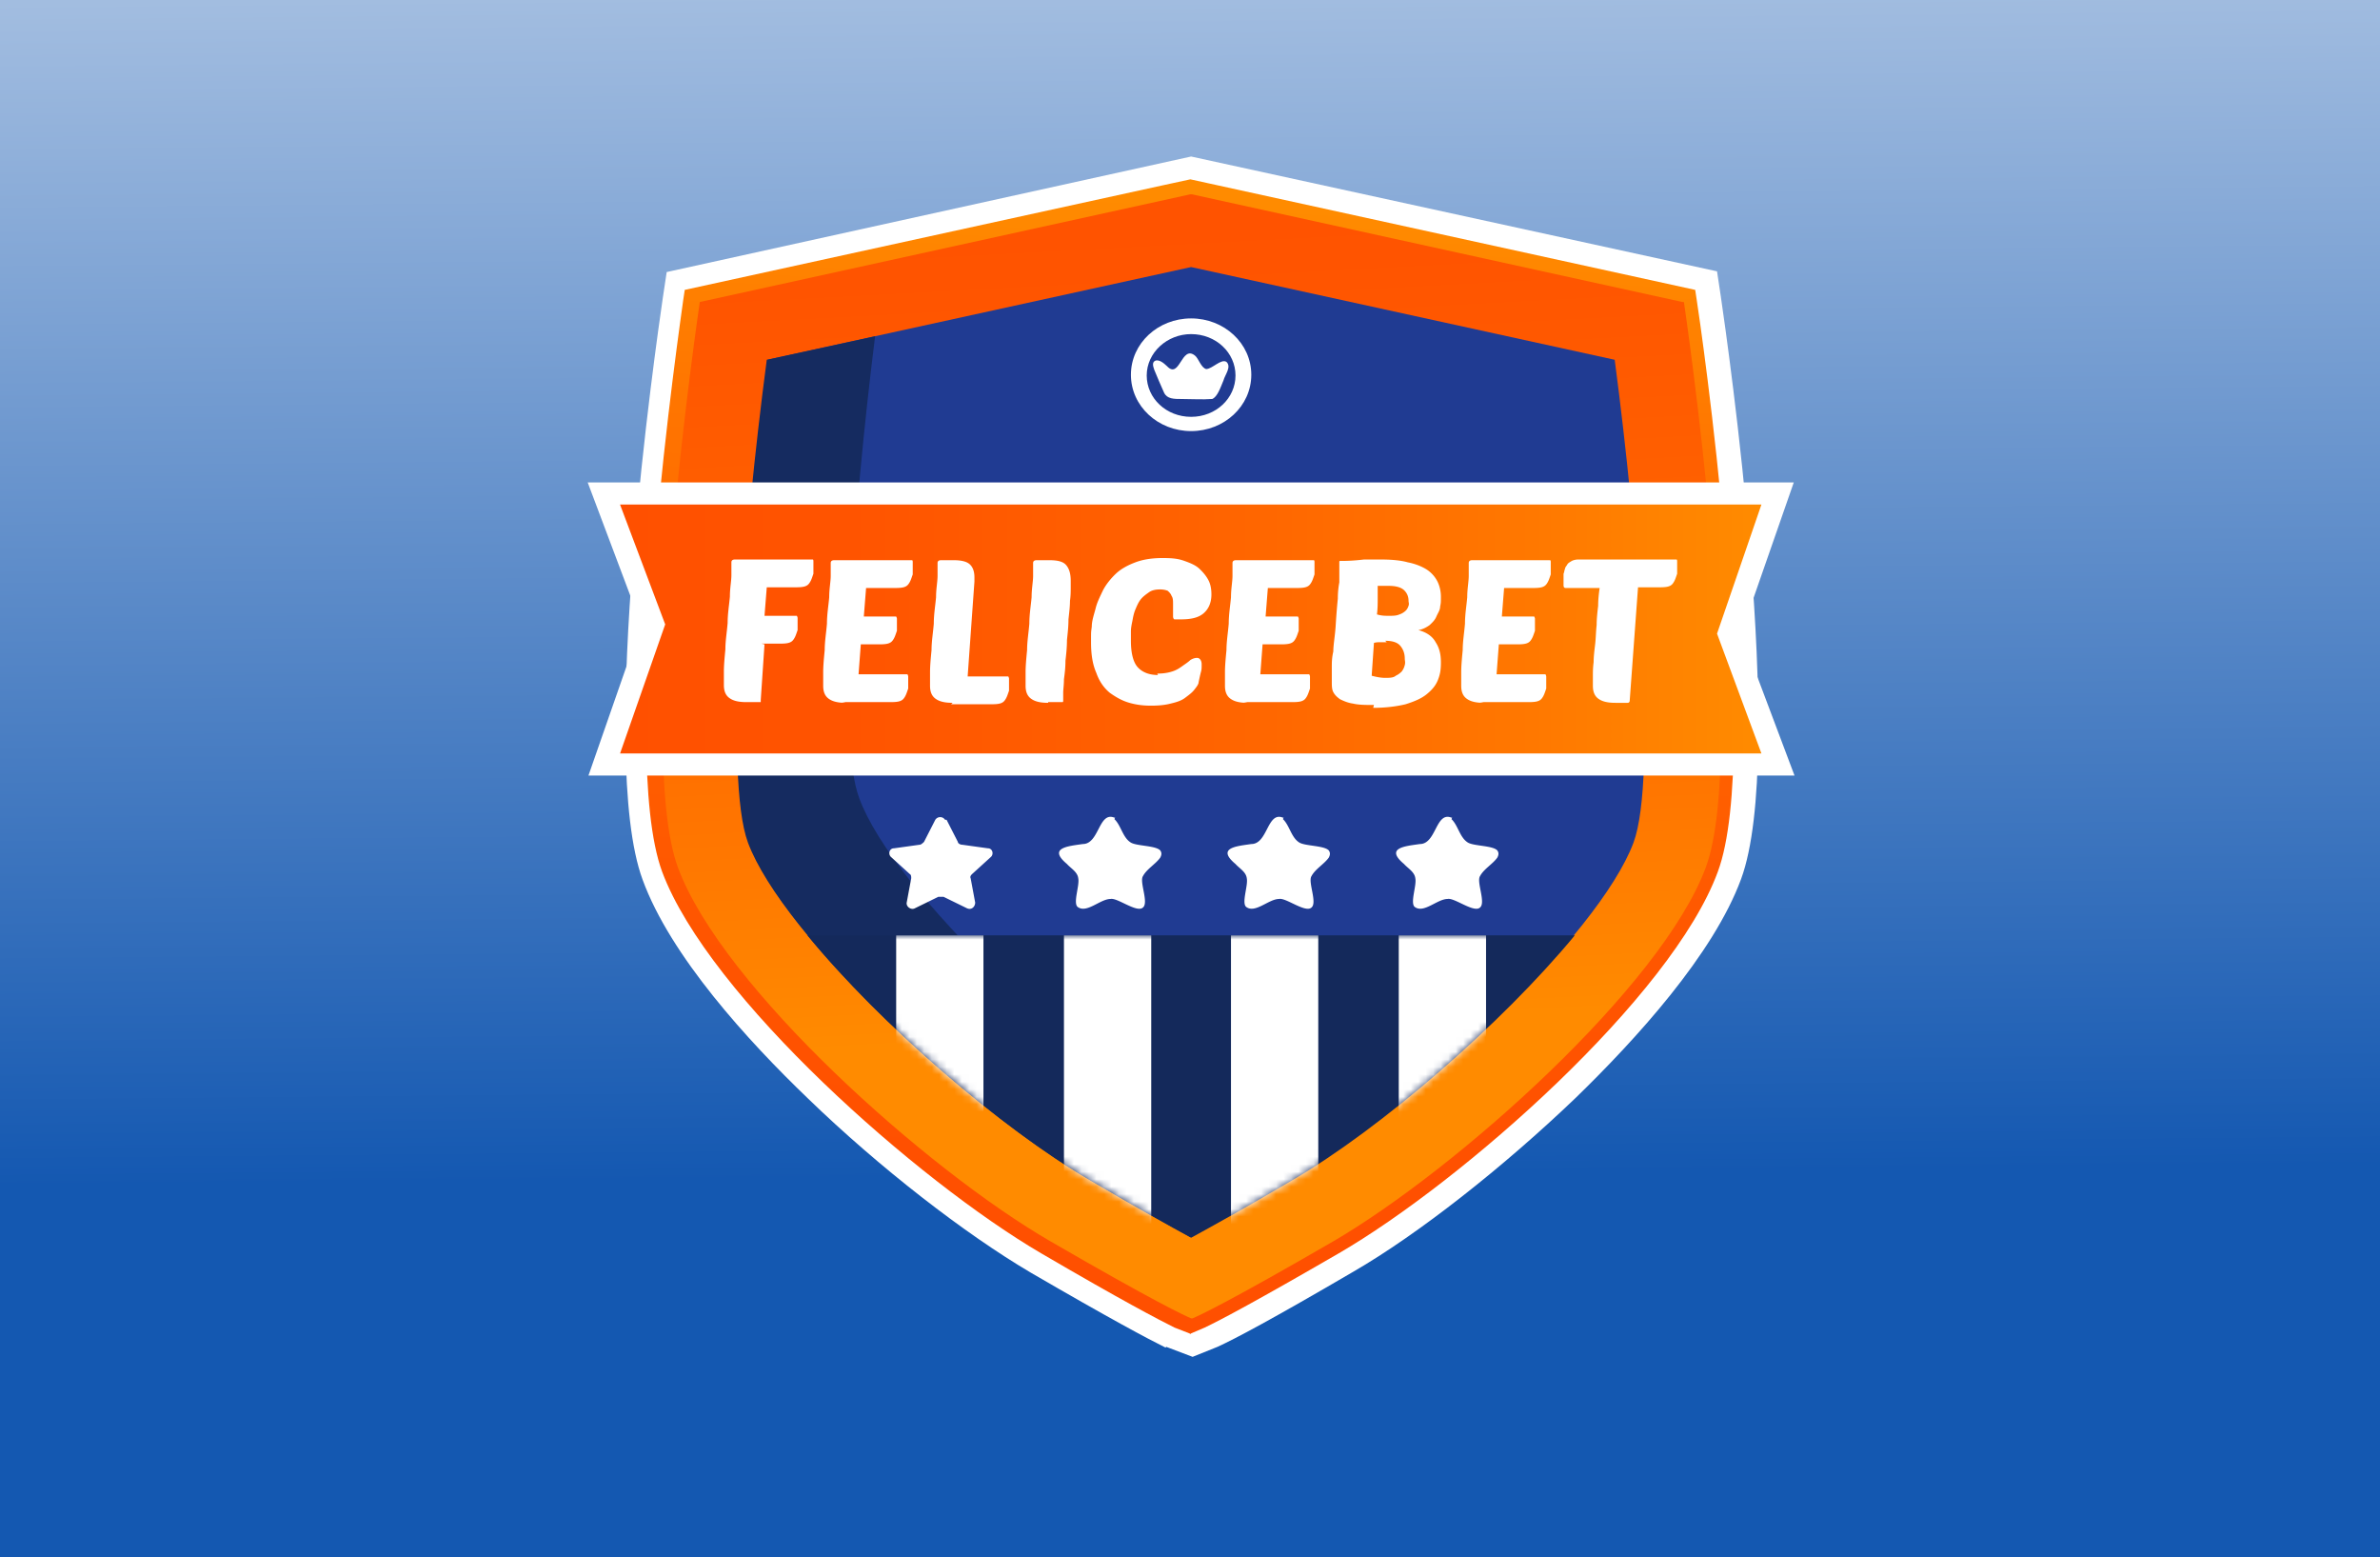 <svg width="318" height="208" fill="none" xmlns="http://www.w3.org/2000/svg"><rect width="100%" height="100%" fill="#808080" stroke="none"/><g clip-path="url(#a)"><path fill="url(#b)" d="M0 0h318v208H0z"/><path d="M155.73 179.998c-2.312-1.143-7.339-3.81-17.995-10.003-8.746-5.144-20.206-14.004-29.756-23.244-8.043-7.717-18.397-19.053-22.117-29.246-6.132-16.576 1.81-71.64 2.715-77.832l.502-3.334 70.069-15.433 70.27 15.338.503 3.334c.904 6.192 8.846 61.16 2.714 77.831-3.72 10.098-14.074 21.435-22.117 29.247-9.65 9.24-21.01 18.195-29.756 23.244-10.757 6.288-15.783 8.955-18.095 10.003l-3.318 1.334-3.518-1.334-.101.095z" fill="#fff"/><path d="m159.148 178.189-2.211-.858c-2.112-1.048-7.037-3.62-17.794-9.907-16.487-9.622-44.434-34.296-50.667-50.967-6.031-16.29 2.514-74.02 2.815-76.402l.201-1.334 64.037-14.004 3.519-.762 2.613.572 64.842 14.194.201 1.334c.402 2.477 8.846 60.207 2.815 76.402-6.133 16.671-34.08 41.345-50.667 50.967-10.857 6.287-15.683 8.859-17.894 9.907l-2.011.858h.201z" fill="url(#c)"/><path d="m224.794 40.34-65.545-14.385h-.201L93.503 40.34s-8.847 59.54-2.916 75.545c5.932 16.004 33.276 40.392 49.762 49.919 13.974 8.097 17.894 9.907 18.799 10.288h.201c.905-.381 4.826-2.191 18.799-10.288 16.487-9.622 43.831-34.01 49.762-49.919 5.931-16.005-2.915-75.545-2.915-75.545h-.201z" fill="url(#d)"/><path d="M159.148 165.232c-2.614-1.429-6.936-3.811-13.571-7.717-16.286-9.431-40.916-32.485-45.54-44.965-3.217-8.669-.603-40.868 2.513-64.494l56.598-12.384 56.598 12.384c3.116 23.626 5.73 55.825 2.513 64.494-4.624 12.385-29.254 35.439-45.539 44.965-6.635 3.906-10.958 6.288-13.572 7.717z" fill="#203B92"/><path d="M159.148 57.583c-4.423 0-8.042-3.334-8.042-7.526s3.619-7.526 8.042-7.526 8.042 3.334 8.042 7.526-3.619 7.526-8.042 7.526zm0-12.956c-3.217 0-5.931 2.477-5.931 5.525 0 3.049 2.614 5.526 5.931 5.526 3.318 0 5.931-2.477 5.931-5.526 0-3.048-2.613-5.525-5.931-5.525zm2.714 8.67c-1.206.094-2.513 0-3.92 0-1.106 0-2.011 0-2.413-.858-.402-.858-.905-2.096-1.307-3.049-.201-.571-.301-1.048.201-1.238.503-.095 1.006.286 1.508.762 1.709 1.81 1.91-2.858 3.72-1.429.502.381.804 1.62 1.508 1.81.804 0 2.01-1.429 2.714-.953.704.667-.201 1.715-.402 2.477-.402.953-.804 2.191-1.508 2.477h-.101z" fill="#fff"/><path d="M160.355 151.609c-16.286-9.432-40.916-32.486-45.54-44.965-3.117-8.288-.804-38.392 2.111-61.732l-14.476 3.144c-3.117 23.626-5.73 55.825-2.513 64.494 4.624 12.384 29.254 35.438 45.539 44.965 6.635 3.906 10.958 6.287 13.572 7.716 2.513-1.333 6.534-3.62 12.666-7.144-2.613-1.429-6.333-3.525-11.359-6.478z" fill="#152B60"/><path d="m78.624 103.595 7.037-20.196-7.137-18.958h161.148l-7.037 20.197 7.137 18.957H78.624z" fill="#fff"/><path d="M235.349 67.394H82.846L88.879 83.4l-6.031 17.243h152.502l-5.931-16.005 5.931-17.243z" fill="url(#e)"/><path d="M107.878 124.936c9.752 11.908 25.937 25.816 37.699 32.675 6.635 3.906 10.957 6.288 13.571 7.717 2.614-1.429 6.937-3.811 13.572-7.717 11.761-6.859 27.846-20.767 37.698-32.675h-102.54z" fill="#14295B"/><mask id="f" style="mask-type:luminance" maskUnits="userSpaceOnUse" x="107" y="124" width="104" height="42"><path d="M107.878 124.936c9.752 11.908 25.937 25.816 37.699 32.675 6.635 3.906 10.957 6.288 13.571 7.717 2.614-1.429 6.937-3.811 13.572-7.717 11.761-6.859 27.846-20.767 37.698-32.675h-102.54z" fill="#fff"/></mask><g mask="url(#f)" fill="#fff"><path d="M131.402 124.936h-11.661v57.73h11.661v-57.73zM153.82 124.936h-11.661v57.73h11.661v-57.73zM176.138 124.936h-11.662v57.73h11.662v-57.73zM198.556 124.936h-11.662v57.73h11.662v-57.73z"/></g><path d="m126.476 109.502 1.508 2.953c0 .191.302.381.603.381l3.418.476c.604 0 .805.762.402 1.144l-2.513 2.286c-.201.19-.301.381-.201.571l.603 3.239c0 .572-.502 1.048-1.105.763l-3.117-1.525h-.704l-3.116 1.525c-.503.285-1.206-.191-1.106-.763l.603-3.239c0-.19 0-.476-.201-.571l-2.513-2.286c-.402-.382-.201-1.144.402-1.144l3.418-.476c.201 0 .402-.19.603-.381l1.508-2.953a.776.776 0 0 1 1.307 0h.201zM193.931 109.405c.905.858 1.106 2.477 2.212 3.144.804.476 3.317.381 3.92 1.048.202.286.202.571 0 .953-.603.857-1.809 1.524-2.312 2.476-.502.763.805 3.525 0 4.192-.804.762-3.418-1.334-4.322-1.143-1.408 0-3.217 2-4.424 1.048-.603-.572.302-2.858.101-3.811-.101-.857-1.005-1.333-1.508-1.905-2.614-2.191.201-2.382 2.111-2.667 2.212 0 2.111-4.383 4.222-3.525h.101l-.101.19zM171.413 109.405c.904.858 1.105 2.477 2.211 3.144.805.476 3.318.381 3.921 1.048.201.286.201.571 0 .953-.603.857-1.81 1.524-2.312 2.476-.503.763.804 3.525 0 4.192-.804.762-3.418-1.334-4.323-1.143-1.407 0-3.217 2-4.423 1.048-.603-.572.301-2.858.1-3.811-.1-.857-1.005-1.333-1.508-1.905-2.613-2.191.201-2.382 2.111-2.667 2.212 0 2.112-4.383 4.223-3.525h.1l-.1.19zM148.894 109.405c.905.858 1.106 2.477 2.212 3.144.804.476 3.317.381 3.92 1.048.202.286.202.571 0 .953-.603.857-1.809 1.524-2.312 2.476-.502.763.805 3.525 0 4.192-.804.762-3.418-1.334-4.322-1.143-1.408 0-3.217 2-4.424 1.048-.603-.572.302-2.858.101-3.811-.101-.857-1.005-1.333-1.508-1.905-2.614-2.191.201-2.382 2.111-2.667 2.212 0 2.111-4.383 4.222-3.525h.101l-.101.19zM102.148 86.067l-.502 7.43v.286H99.736c-1.106 0-1.81-.19-2.313-.571-.502-.381-.703-.953-.703-1.715v-1.81c0-.857.1-1.905.2-2.953 0-1.143.202-2.286.302-3.525 0-1.238.201-2.382.302-3.525 0-1.143.2-2.096.2-2.858v-1.714c0-.286.202-.381.504-.381h10.354c.101 0 .101.19.101.285v1.62c-.201.571-.302.952-.604 1.334-.301.38-.804.476-1.709.476h-3.92l-.302 3.81H106.471s.1.19.1.286v1.62c-.201.571-.301.952-.603 1.333-.301.381-.804.477-1.709.477h-2.513l.402.095zM113.005 93.877c-1.105 0-1.809-.19-2.312-.571-.502-.382-.703-.953-.703-1.715v-1.81c0-.858.1-1.906.201-2.953 0-1.144.201-2.287.301-3.525 0-1.239.201-2.382.302-3.525 0-1.143.201-2.096.201-2.858v-1.715c0-.285.201-.38.502-.38h10.355c.1 0 .1.19.1.285v1.62c-.201.571-.301.952-.603 1.333-.301.381-.804.477-1.709.477h-3.92l-.302 3.81H119.741s.1.19.1.286v1.62c-.201.571-.301.952-.603 1.333-.301.381-.804.476-1.709.476h-2.513l-.302 4.002H121.249s.1.19.1.285v1.62c-.201.571-.301.953-.603 1.334-.301.38-.804.476-1.709.476h-6.534l.502.095zM127.28 93.877c-1.105 0-1.809-.19-2.312-.571-.502-.382-.703-.953-.703-1.715v-1.81c0-.858.1-1.906.201-2.953 0-1.144.201-2.287.301-3.525 0-1.239.201-2.382.302-3.525 0-1.143.201-2.096.201-2.858v-1.715c0-.285.201-.38.502-.38h1.609c1.106 0 1.809.19 2.212.57.402.382.603.954.603 1.716v.571l-.905 12.67H134.72s.1.19.1.286v1.62c-.201.571-.302.952-.603 1.333-.302.381-.804.477-1.709.477h-5.429l.201-.19zM140.048 93.877c-1.106 0-1.81-.19-2.313-.571-.502-.382-.703-.953-.703-1.715v-1.81c0-.858.1-1.906.201-2.953 0-1.144.201-2.287.301-3.525 0-1.239.201-2.382.302-3.525 0-1.143.201-2.096.201-2.858v-1.715c0-.285.201-.38.503-.38h1.608c1.206 0 1.91.19 2.312.666.402.476.603 1.143.603 2.096v.857c0 .477 0 1.144-.1 1.81 0 .762-.101 1.524-.201 2.477 0 .953-.101 1.81-.201 2.763 0 .953-.101 1.905-.201 2.763 0 .952-.101 1.714-.201 2.476 0 .763-.101 1.334-.101 1.81v.953c0 .19 0 .286-.1.286H140.048v.095zM154.624 89.972c.805 0 1.408-.095 2.011-.286.603-.19 1.005-.476 1.407-.762.402-.286.704-.476 1.006-.762.301-.19.603-.286.904-.286.302 0 .604.286.604.858 0 .571 0 .666-.101 1.047-.1.381-.201.858-.302 1.334 0 .286-.301.667-.603 1.048-.301.381-.703.667-1.206 1.048s-1.106.572-1.91.762c-.704.19-1.609.286-2.614.286s-1.91-.095-2.915-.381c-1.005-.286-1.81-.762-2.614-1.334-.804-.667-1.407-1.524-1.809-2.667-.503-1.143-.704-2.477-.704-4.097 0-1.62 0-1.238.1-2.096 0-.762.302-1.619.503-2.381.201-.858.603-1.62 1.005-2.477.402-.762 1.006-1.524 1.709-2.191.704-.667 1.609-1.143 2.614-1.524s2.212-.572 3.619-.572c1.408 0 2.111.095 2.915.381.805.286 1.508.572 2.011 1.048.503.476.905.953 1.206 1.524.302.572.402 1.239.402 1.906 0 1.143-.402 2-1.105 2.572-.704.571-1.709.762-3.016.762h-.804c-.101 0-.201-.19-.201-.381v-1.62c0-.476 0-.857-.202-1.143-.1-.286-.301-.476-.502-.667-.201-.095-.603-.19-1.005-.19-.604 0-1.106.095-1.508.38-.403.287-.805.572-1.106.953-.302.382-.503.858-.704 1.334-.201.476-.302.953-.402 1.524-.101.477-.201.953-.201 1.43v1.238c0 1.62.301 2.858.905 3.525.603.666 1.508 1.047 2.714 1.047l-.101-.19zM166.688 93.877c-1.106 0-1.81-.19-2.312-.571-.503-.382-.704-.953-.704-1.715v-1.81c0-.858.101-1.906.201-2.953 0-1.144.201-2.287.302-3.525 0-1.239.201-2.382.301-3.525 0-1.143.201-2.096.201-2.858v-1.715c0-.285.201-.38.503-.38H175.534c.101 0 .101.19.101.285v1.62c-.201.571-.302.952-.603 1.333-.302.381-.804.477-1.709.477h-3.921l-.301 3.81h4.322s.101.19.101.286v1.62c-.201.571-.302.952-.603 1.333-.302.381-.805.476-1.709.476h-2.514l-.301 4.002h6.534s.101.19.101.285v1.62c-.201.571-.302.953-.603 1.334-.302.38-.805.476-1.709.476h-6.535l.503.095zM183.577 94.165c-1.106 0-2.011 0-2.815-.191-.704-.095-1.307-.381-1.709-.572-.402-.285-.704-.571-.905-.952-.201-.381-.201-.858-.201-1.43V89.116c0-.571 0-1.238.201-2.095 0-.858.201-1.906.302-3.24.1-1.619.201-2.857.301-3.81 0-.953.101-1.62.201-2.191v-2.667c0-.096 0-.191.101-.191h.302c1.105 0 2.111-.095 2.915-.19h2.111c1.407 0 2.714.095 3.72.38 1.005.191 1.91.572 2.513.953a4.148 4.148 0 0 1 1.407 1.524c.302.572.503 1.334.503 2.096s0 .858-.101 1.334c0 .476-.301.857-.502 1.334-.201.476-.503.762-.905 1.143-.402.286-.905.571-1.508.667 1.106.285 1.91.857 2.312 1.62.503.761.704 1.619.704 2.667 0 1.047-.101 1.62-.402 2.381-.302.762-.804 1.334-1.508 1.906-.704.571-1.609.952-2.815 1.333-1.206.286-2.614.477-4.323.477l.101-.382zm1.709-8.384h-.804c-.302 0-.604 0-.905.095l-.302 4.383c.704.19 1.307.285 1.81.285.502 0 1.106 0 1.407-.285.402-.19.603-.382.804-.572.201-.286.302-.476.402-.857.101-.381 0-.572 0-.858 0-.667-.201-1.238-.603-1.715-.402-.476-1.106-.666-2.01-.666l.201.19zm-1.207-7.43v1.619c0 .667 0 1.334-.1 2.096.603.19 1.106.19 1.608.19.503 0 1.006 0 1.408-.19.301-.095.603-.286.804-.477.201-.19.302-.38.402-.666.101-.286 0-.477 0-.667 0-.572-.201-1.048-.603-1.43-.402-.38-1.106-.57-2.011-.57h-1.508v.094zM198.254 93.877c-1.106 0-1.809-.19-2.312-.571-.503-.382-.704-.953-.704-1.715v-1.81c0-.858.101-1.906.201-2.953 0-1.144.201-2.287.302-3.525 0-1.239.201-2.382.301-3.525 0-1.143.201-2.096.201-2.858v-1.715c0-.285.202-.38.503-.38h10.355c.1 0 .1.19.1.285v1.62c-.201.571-.301.952-.603 1.333s-.804.477-1.709.477h-3.921l-.301 3.81h4.322s.101.19.101.286v1.62c-.201.571-.302.952-.603 1.333-.302.381-.804.476-1.709.476h-2.513l-.302 4.002h6.534s.101.19.101.285v1.62c-.201.571-.302.953-.603 1.334-.302.38-.804.476-1.709.476h-6.535l.503.095zM218.862 78.446l-1.105 15.052c0 .285-.101.38-.302.38h-1.608c-1.106 0-1.81-.19-2.313-.57-.502-.382-.703-.954-.703-1.716v-1.238c0-.572 0-1.143.1-1.905 0-.763.101-1.525.201-2.382.101-.857.101-1.715.201-2.572 0-.858.101-1.715.201-2.572 0-.858.101-1.715.201-2.382h-4.523c-.201 0-.302-.095-.302-.381v-1.524c.101-.19.101-.477.201-.667 0-.19.201-.381.302-.572.1-.19.301-.285.603-.476.201-.095.502-.19.905-.19h13.068c.101 0 .101.19.101.285v1.62c-.201.571-.302.952-.603 1.334-.302.38-.804.476-1.709.476h-3.117.201z" fill="#fff"/></g><defs><linearGradient id="b" x1="151.5" y1="-104.5" x2="154.5" y2="225.5" gradientUnits="userSpaceOnUse"><stop stop-color="#fff"/><stop offset=".793" stop-color="#1458B1"/></linearGradient><linearGradient id="c" x1="154.825" y1="157.23" x2="162.683" y2="27.236" gradientUnits="userSpaceOnUse"><stop stop-color="#FF5000"/><stop offset=".2" stop-color="#FF5400"/><stop offset=".5" stop-color="#FF6200"/><stop offset=".8" stop-color="#FF7800"/><stop offset="1" stop-color="#FF8B00"/></linearGradient><linearGradient id="d" x1="154.222" y1="10.522" x2="160.995" y2="137.741" gradientUnits="userSpaceOnUse"><stop stop-color="#FF5000"/><stop offset=".2" stop-color="#FF5400"/><stop offset=".5" stop-color="#FF6200"/><stop offset=".8" stop-color="#FF7800"/><stop offset="1" stop-color="#FF8B00"/></linearGradient><linearGradient id="e" x1="82.847" y1="83.971" x2="235.349" y2="83.971" gradientUnits="userSpaceOnUse"><stop stop-color="#FF5000"/><stop offset=".2" stop-color="#FF5400"/><stop offset=".5" stop-color="#FF6200"/><stop offset=".8" stop-color="#FF7800"/><stop offset="1" stop-color="#FF8B00"/></linearGradient><clipPath id="a"><path fill="#fff" d="M0 0h318v208H0z"/></clipPath></defs></svg>